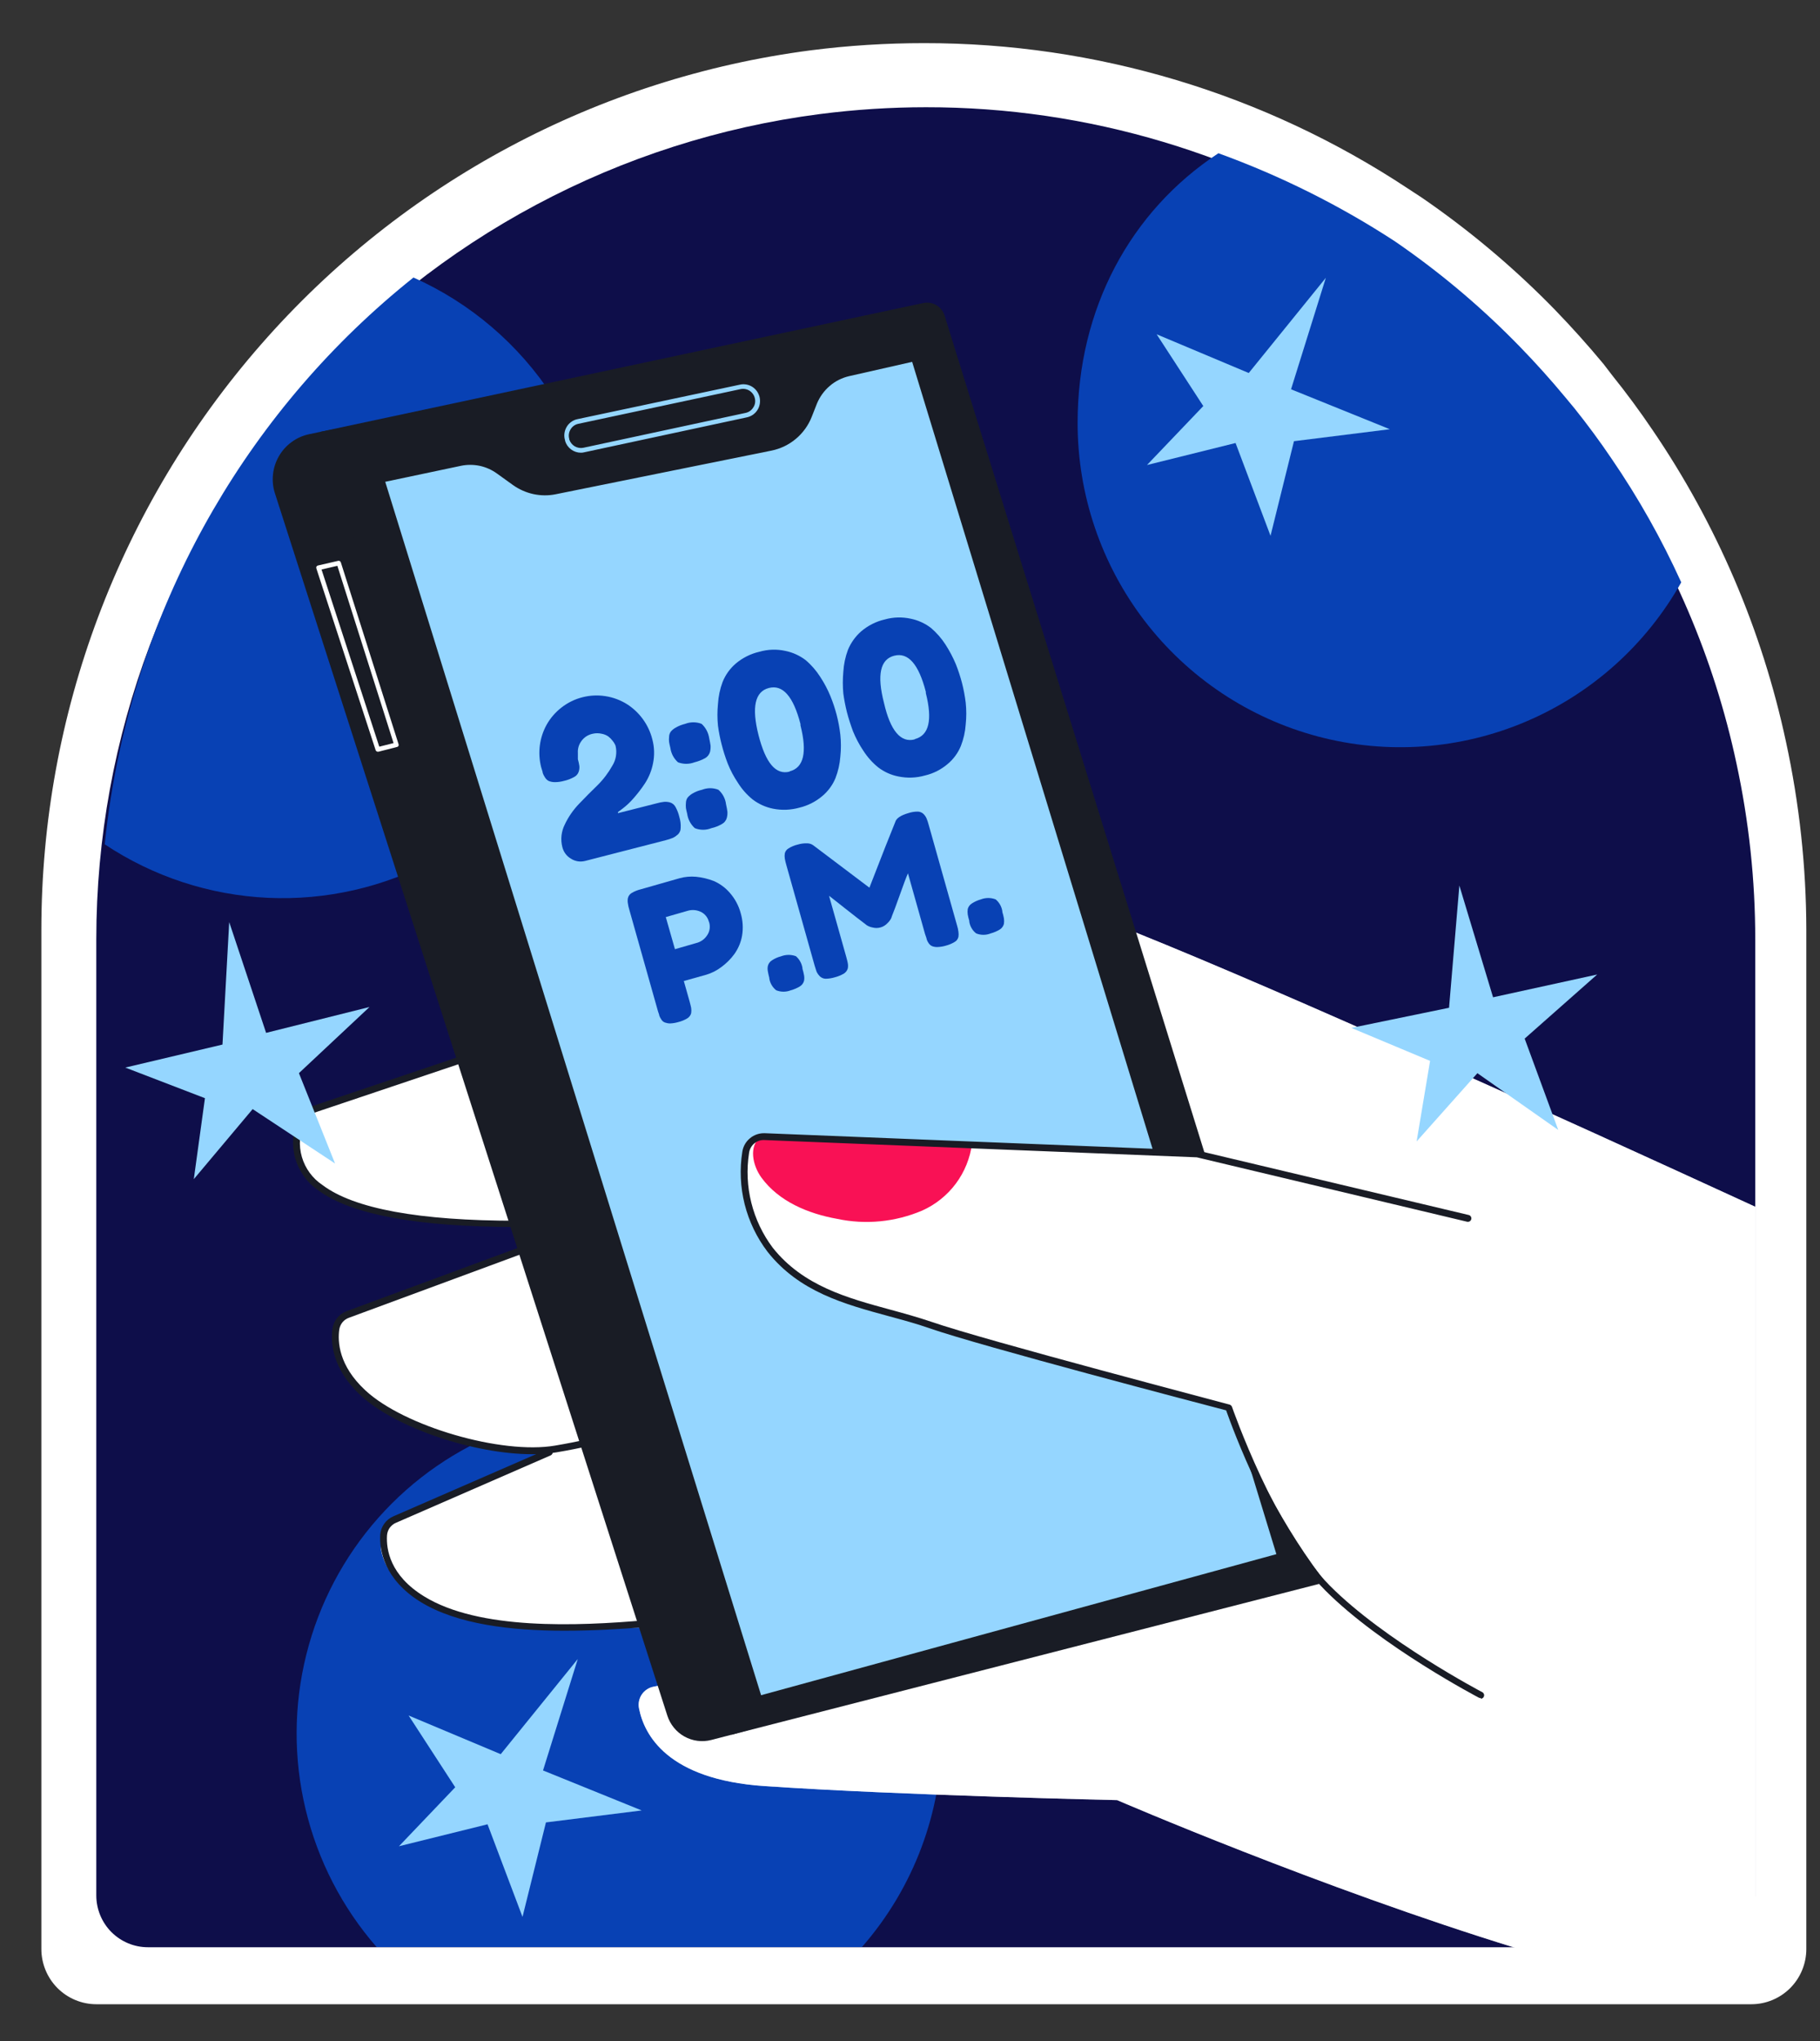 <svg width="33" height="37" viewBox="0 0 33 37" fill="none" xmlns="http://www.w3.org/2000/svg">
<rect x="0" y="0" width="33" height="37" fill="#333333" stroke="none"/>
<g clip-path="url(#clip0_4542_1281)">
<path d="M13.983 36.333H1.746C1.482 36.333 1.229 36.227 1.042 36.04C0.855 35.852 0.75 35.597 0.75 35.332V16.856C0.75 12.949 2.167 9.176 4.735 6.242C7.302 3.307 10.846 1.413 14.703 0.912C15.382 0.825 16.067 0.782 16.752 0.782C19.87 0.778 22.922 1.694 25.527 3.417C25.611 3.471 25.693 3.527 25.782 3.584C26.6 4.146 27.364 4.782 28.065 5.485L28.188 5.61C28.497 5.929 28.792 6.258 29.071 6.594L29.237 6.81C29.491 7.126 29.735 7.457 29.958 7.787C31.125 9.497 31.949 11.42 32.383 13.447C32.626 14.567 32.75 15.71 32.752 16.856V35.332C32.752 35.597 32.647 35.852 32.46 36.04C32.273 36.227 32.02 36.333 31.756 36.333H13.983Z" fill="white"/>
<path d="M14.186 35.3H2.682C2.434 35.3 2.196 35.201 2.02 35.025C1.845 34.849 1.746 34.61 1.746 34.361V17.024C1.747 13.359 3.078 9.819 5.493 7.067C7.907 4.315 11.238 2.537 14.864 2.068C15.502 1.986 16.146 1.944 16.79 1.944C19.722 1.941 22.591 2.801 25.04 4.418C25.119 4.468 25.196 4.521 25.28 4.574C26.049 5.102 26.767 5.7 27.426 6.361L27.541 6.479C27.832 6.777 28.11 7.086 28.372 7.402L28.528 7.603C28.767 7.901 28.996 8.209 29.205 8.519C30.304 10.126 31.079 11.933 31.485 13.838C31.712 14.888 31.826 15.958 31.826 17.032V34.361C31.826 34.61 31.727 34.849 31.551 35.025C31.376 35.201 31.137 35.3 30.889 35.3H14.186Z" fill="#0E0E4A"/>
<path d="M30.484 10.557C29.848 11.688 28.858 12.576 27.666 13.082C26.475 13.588 25.151 13.683 23.9 13.352C22.65 13.021 21.543 12.284 20.754 11.255C19.965 10.225 19.538 8.962 19.539 7.663C19.539 5.602 20.494 3.827 22.092 2.778C23.217 3.186 24.292 3.722 25.294 4.376C26.062 4.903 26.779 5.5 27.436 6.161L27.559 6.286C27.844 6.579 28.118 6.884 28.381 7.201L28.547 7.401C28.785 7.698 29.01 8.003 29.222 8.317C29.707 9.025 30.129 9.775 30.484 10.557Z" fill="#0841B4"/>
<path d="M10.976 10.406C10.976 11.468 10.689 12.51 10.146 13.421C9.604 14.332 8.826 15.079 7.895 15.582C6.964 16.084 5.915 16.324 4.859 16.276C3.803 16.227 2.78 15.892 1.899 15.306C1.927 15.031 1.962 14.759 2.005 14.489C2.591 10.757 4.551 7.381 7.497 5.031C8.532 5.493 9.412 6.246 10.03 7.2C10.648 8.155 10.976 9.268 10.976 10.406Z" fill="#0841B4"/>
<path d="M17.08 31.421C17.083 32.848 16.566 34.226 15.628 35.297H6.829C6.206 34.583 5.764 33.727 5.542 32.804C5.32 31.881 5.324 30.917 5.554 29.996C5.783 29.075 6.232 28.223 6.861 27.514C7.49 26.805 8.281 26.259 9.166 25.925C10.051 25.59 11.003 25.476 11.942 25.592C12.88 25.708 13.776 26.051 14.554 26.591C15.332 27.132 15.967 27.853 16.406 28.694C16.845 29.536 17.075 30.471 17.075 31.421H17.08Z" fill="#0841B4"/>
<path d="M31.83 21.878V35.317H27.496C23.948 34.227 20.256 32.633 20.256 32.633C20.256 32.633 16.357 32.548 13.855 32.378C12.098 32.258 11.68 31.446 11.587 30.972C11.578 30.929 11.578 30.884 11.586 30.841C11.595 30.797 11.611 30.756 11.636 30.719C11.66 30.683 11.692 30.651 11.728 30.627C11.765 30.602 11.806 30.585 11.849 30.577L11.924 30.562L12.92 30.368L13.642 30.228L18.561 29.269L15.341 29.354C15.341 29.354 14.494 29.403 13.402 29.446L12.638 29.474C12.293 29.486 11.936 29.496 11.585 29.504C10.652 29.524 9.759 29.526 9.195 29.483C7.995 29.389 7.113 28.804 6.937 28.205C6.907 28.118 6.897 28.026 6.908 27.935C6.919 27.843 6.95 27.756 6.999 27.678C7.01 27.664 7.024 27.652 7.038 27.641L10.075 26.267C9.906 26.287 9.735 26.297 9.565 26.297C8.741 26.295 7.931 26.082 7.213 25.677H7.203C6.73 25.402 6.373 25.061 6.235 24.718C6.167 24.568 6.116 24.41 6.085 24.247C6.049 24.019 6.112 23.891 6.252 23.837L7.822 23.275L9.404 22.708L10.39 22.355L10.807 22.206C10.654 22.206 10.501 22.216 10.347 22.22C9.982 22.228 9.615 22.228 9.248 22.22C9.026 22.22 8.805 22.206 8.584 22.196C7.825 22.161 6.984 22.121 6.28 21.781C6.141 21.717 6.009 21.639 5.885 21.549C5.654 21.382 5.397 21.094 5.387 20.788C5.378 20.622 5.42 20.247 5.607 20.181C6.084 20.015 7.072 19.681 8.3 19.261L9.311 18.927L10.066 18.674C13.533 17.516 17.736 16.162 18.44 16.162C18.594 16.162 18.996 16.287 19.584 16.507C19.879 16.617 20.221 16.753 20.603 16.908C23.375 18.023 28.193 20.206 31.83 21.878Z" fill="white"/>
<g opacity="0.52">
<path d="M31.83 21.878V35.317H27.496C23.948 34.227 20.256 32.633 20.256 32.633C20.256 32.633 16.357 32.548 13.855 32.378C12.098 32.258 11.68 31.446 11.587 30.972C11.578 30.929 11.578 30.884 11.586 30.841C11.595 30.797 11.611 30.756 11.636 30.719C11.66 30.683 11.692 30.651 11.728 30.627C11.765 30.602 11.806 30.585 11.849 30.577L11.924 30.562L12.92 30.368L13.642 30.228L18.561 29.269L15.341 29.354C15.341 29.354 14.494 29.403 13.402 29.446L12.638 29.474C12.293 29.486 11.936 29.496 11.585 29.504C10.652 29.524 9.759 29.526 9.195 29.483C7.995 29.389 7.113 28.804 6.937 28.205C6.907 28.118 6.897 28.026 6.908 27.935C6.919 27.843 6.95 27.756 6.999 27.678C7.01 27.664 7.024 27.652 7.038 27.641L10.075 26.267C9.906 26.287 9.735 26.297 9.565 26.297C8.741 26.295 7.931 26.082 7.213 25.677H7.203C6.73 25.402 6.373 25.061 6.235 24.718C6.167 24.568 6.116 24.41 6.085 24.247C6.049 24.019 6.112 23.891 6.252 23.837L7.822 23.275L9.404 22.708L10.39 22.355L10.807 22.206C10.654 22.206 10.501 22.216 10.347 22.22C9.982 22.228 9.615 22.228 9.248 22.22C9.026 22.22 8.805 22.206 8.584 22.196C7.825 22.161 6.984 22.121 6.28 21.781C6.141 21.717 6.009 21.639 5.885 21.549C5.654 21.382 5.397 21.094 5.387 20.788C5.378 20.622 5.42 20.247 5.607 20.181C6.084 20.015 7.072 19.681 8.3 19.261L9.311 18.927L10.066 18.674C13.533 17.516 17.736 16.162 18.44 16.162C18.594 16.162 18.996 16.287 19.584 16.507C19.879 16.617 20.221 16.753 20.603 16.908C23.375 18.023 28.193 20.206 31.83 21.878Z" fill="white"/>
</g>
<path d="M23.571 28.551L13.262 31.448L12.895 31.543C12.731 31.585 12.558 31.562 12.41 31.48C12.263 31.398 12.152 31.262 12.1 31.101L4.985 8.943C4.949 8.832 4.937 8.714 4.95 8.599C4.962 8.483 4.999 8.371 5.057 8.27C5.115 8.169 5.194 8.081 5.288 8.013C5.381 7.944 5.489 7.896 5.602 7.872L5.806 7.829L16.575 5.827C16.741 5.792 17.073 6.058 17.127 6.221L23.807 28.302C23.863 28.477 23.755 28.504 23.571 28.551Z" fill="#191C25"/>
<path d="M23.903 28.717L13.262 31.448L5.807 7.828L16.742 5.493C16.822 5.476 16.907 5.49 16.978 5.532C17.049 5.574 17.102 5.641 17.127 5.72L24.139 28.302C24.151 28.345 24.155 28.39 24.15 28.434C24.144 28.478 24.13 28.521 24.108 28.56C24.086 28.598 24.057 28.632 24.022 28.659C23.986 28.686 23.946 28.706 23.903 28.717Z" fill="#191C25"/>
<path d="M6.985 8.734L13.8 30.731L23.143 28.174L16.539 6.56L15.4 6.818C15.269 6.848 15.147 6.908 15.045 6.996C14.943 7.083 14.863 7.194 14.812 7.318L14.718 7.557C14.657 7.712 14.558 7.849 14.43 7.956C14.303 8.063 14.15 8.136 13.987 8.169L10.076 8.96C9.943 8.987 9.805 8.986 9.671 8.957C9.538 8.928 9.412 8.872 9.301 8.793L9.009 8.583C8.916 8.516 8.81 8.469 8.699 8.445C8.587 8.422 8.472 8.421 8.36 8.444L6.985 8.734Z" fill="#95D6FF"/>
<path d="M11.906 14.563C11.95 14.55 11.996 14.541 12.042 14.536C12.077 14.533 12.113 14.537 12.147 14.546C12.168 14.552 12.188 14.562 12.206 14.577C12.223 14.591 12.237 14.608 12.248 14.628C12.28 14.686 12.304 14.749 12.319 14.815C12.338 14.877 12.346 14.943 12.342 15.008C12.342 15.03 12.338 15.053 12.329 15.073C12.32 15.094 12.307 15.113 12.291 15.128C12.263 15.153 12.232 15.174 12.198 15.19C12.156 15.207 12.113 15.221 12.069 15.232L10.611 15.607C10.568 15.618 10.522 15.621 10.478 15.614C10.434 15.607 10.391 15.591 10.354 15.567C10.314 15.544 10.28 15.514 10.253 15.477C10.226 15.441 10.207 15.399 10.196 15.355C10.161 15.218 10.177 15.073 10.241 14.946C10.307 14.806 10.396 14.679 10.503 14.568C10.614 14.453 10.726 14.338 10.835 14.234C10.941 14.129 11.031 14.009 11.104 13.879C11.137 13.826 11.158 13.768 11.168 13.707C11.178 13.646 11.176 13.584 11.162 13.524C11.159 13.513 11.155 13.503 11.15 13.494C11.138 13.47 11.123 13.447 11.106 13.427C11.084 13.398 11.058 13.372 11.029 13.35C10.994 13.326 10.954 13.31 10.912 13.302C10.857 13.289 10.8 13.289 10.745 13.302C10.702 13.311 10.66 13.329 10.623 13.354C10.586 13.38 10.555 13.412 10.531 13.45C10.492 13.509 10.473 13.58 10.478 13.65V13.741V13.764C10.49 13.804 10.499 13.846 10.505 13.887C10.508 13.922 10.504 13.956 10.493 13.989C10.486 14.01 10.476 14.029 10.461 14.046C10.447 14.062 10.43 14.076 10.41 14.086C10.352 14.118 10.29 14.142 10.226 14.156C10.172 14.171 10.116 14.179 10.06 14.179C10.023 14.179 9.986 14.172 9.952 14.159C9.923 14.145 9.899 14.122 9.882 14.094C9.865 14.069 9.851 14.042 9.841 14.014C9.841 13.991 9.824 13.954 9.812 13.907C9.746 13.647 9.782 13.371 9.912 13.137C9.981 13.014 10.075 12.907 10.186 12.822C10.298 12.736 10.425 12.674 10.561 12.64C10.697 12.605 10.839 12.598 10.977 12.62C11.116 12.641 11.249 12.691 11.368 12.765C11.598 12.912 11.763 13.141 11.829 13.407C11.866 13.547 11.87 13.694 11.841 13.836C11.816 13.966 11.766 14.091 11.693 14.203C11.63 14.299 11.559 14.39 11.483 14.476C11.425 14.544 11.359 14.605 11.288 14.659L11.205 14.721V14.741L11.906 14.563Z" fill="#0841B4"/>
<path d="M12.721 13.122C12.796 13.19 12.844 13.282 12.859 13.382C12.872 13.442 12.88 13.489 12.884 13.517C12.886 13.555 12.883 13.593 12.874 13.63C12.861 13.677 12.83 13.717 12.789 13.742C12.727 13.776 12.662 13.802 12.593 13.819C12.496 13.856 12.389 13.856 12.293 13.819C12.217 13.751 12.169 13.659 12.155 13.559C12.143 13.51 12.135 13.475 12.132 13.452C12.128 13.42 12.128 13.388 12.132 13.357C12.132 13.322 12.144 13.288 12.165 13.26C12.191 13.23 12.223 13.205 12.258 13.187C12.31 13.157 12.366 13.136 12.424 13.122C12.519 13.085 12.625 13.085 12.721 13.122ZM13.026 14.317C13.102 14.384 13.152 14.477 13.164 14.578C13.177 14.638 13.186 14.683 13.189 14.713C13.192 14.75 13.188 14.788 13.179 14.824C13.173 14.848 13.162 14.87 13.147 14.889C13.133 14.909 13.114 14.924 13.093 14.936C13.033 14.972 12.967 14.998 12.899 15.013C12.802 15.052 12.694 15.052 12.598 15.013C12.523 14.945 12.474 14.853 12.46 14.753C12.449 14.706 12.44 14.671 12.437 14.648C12.434 14.616 12.434 14.584 12.437 14.553C12.438 14.518 12.449 14.484 12.47 14.456C12.497 14.426 12.528 14.4 12.563 14.381C12.615 14.351 12.671 14.33 12.729 14.317C12.825 14.279 12.931 14.279 13.026 14.317Z" fill="#0841B4"/>
<path d="M13.77 11.815C13.923 11.771 14.085 11.765 14.241 11.8C14.374 11.827 14.499 11.884 14.607 11.966C14.711 12.054 14.801 12.158 14.874 12.273C14.946 12.383 15.008 12.5 15.058 12.622C15.102 12.73 15.139 12.842 15.169 12.955C15.2 13.075 15.223 13.196 15.237 13.319C15.251 13.451 15.251 13.584 15.237 13.716C15.227 13.85 15.197 13.982 15.148 14.108C15.096 14.233 15.014 14.344 14.91 14.431C14.791 14.532 14.649 14.604 14.497 14.641C14.34 14.685 14.175 14.692 14.016 14.66C13.882 14.633 13.756 14.576 13.647 14.493C13.542 14.408 13.452 14.306 13.38 14.191C13.306 14.081 13.243 13.963 13.194 13.839C13.15 13.725 13.113 13.608 13.083 13.489C13.055 13.379 13.033 13.268 13.018 13.155C13.005 13.025 13.005 12.894 13.018 12.763C13.026 12.627 13.054 12.492 13.102 12.363C13.154 12.234 13.235 12.12 13.34 12.03C13.464 11.925 13.612 11.851 13.77 11.815ZM14.318 13.983C14.573 13.918 14.638 13.639 14.514 13.149V13.125C14.384 12.624 14.193 12.406 13.941 12.472C13.688 12.537 13.626 12.822 13.753 13.325C13.883 13.834 14.067 14.053 14.318 13.988V13.983Z" fill="#0841B4"/>
<path d="M16.041 11.23C16.195 11.186 16.357 11.182 16.513 11.216C16.646 11.243 16.771 11.3 16.88 11.383C16.983 11.471 17.074 11.575 17.147 11.69C17.218 11.801 17.28 11.918 17.331 12.04C17.374 12.149 17.411 12.26 17.441 12.374C17.472 12.493 17.495 12.615 17.51 12.737C17.524 12.869 17.524 13.001 17.51 13.133C17.501 13.267 17.471 13.399 17.422 13.524C17.37 13.65 17.289 13.761 17.185 13.848C17.066 13.95 16.924 14.023 16.772 14.058C16.615 14.103 16.45 14.109 16.29 14.076C16.156 14.05 16.03 13.993 15.922 13.91C15.816 13.824 15.726 13.722 15.653 13.608C15.579 13.498 15.517 13.38 15.467 13.258C15.424 13.142 15.386 13.025 15.355 12.906C15.328 12.796 15.306 12.684 15.291 12.572C15.279 12.442 15.279 12.311 15.291 12.18C15.299 12.043 15.327 11.908 15.375 11.78C15.428 11.652 15.51 11.537 15.614 11.446C15.737 11.341 15.884 11.266 16.041 11.23ZM16.589 13.398C16.845 13.331 16.91 13.053 16.787 12.564V12.542C16.658 12.041 16.467 11.822 16.214 11.887C15.96 11.951 15.898 12.236 16.028 12.741C16.144 13.249 16.333 13.469 16.584 13.404L16.589 13.398Z" fill="#0841B4"/>
<path d="M13.236 16.189C13.327 16.294 13.394 16.418 13.43 16.553C13.469 16.686 13.478 16.826 13.455 16.963C13.434 17.084 13.385 17.198 13.314 17.297C13.248 17.387 13.168 17.466 13.078 17.532C12.997 17.593 12.906 17.64 12.809 17.669L12.399 17.784L12.504 18.156C12.518 18.206 12.527 18.246 12.532 18.271C12.537 18.303 12.537 18.335 12.532 18.367C12.527 18.387 12.518 18.405 12.506 18.421C12.494 18.437 12.479 18.451 12.462 18.461C12.411 18.492 12.354 18.515 12.296 18.529C12.248 18.543 12.199 18.551 12.15 18.553C12.118 18.553 12.086 18.547 12.055 18.536C12.029 18.526 12.006 18.507 11.992 18.483C11.976 18.46 11.963 18.436 11.954 18.411C11.954 18.391 11.937 18.359 11.926 18.317L11.411 16.493C11.399 16.455 11.39 16.417 11.385 16.378C11.379 16.346 11.379 16.313 11.385 16.281C11.389 16.262 11.398 16.244 11.41 16.227C11.422 16.211 11.437 16.198 11.454 16.188C11.506 16.157 11.562 16.135 11.62 16.121L12.321 15.921C12.418 15.894 12.519 15.885 12.62 15.894C12.73 15.905 12.838 15.931 12.942 15.971C13.055 16.02 13.156 16.095 13.236 16.189ZM12.854 16.713C12.845 16.672 12.825 16.633 12.798 16.601C12.771 16.568 12.737 16.543 12.698 16.526C12.629 16.496 12.553 16.489 12.48 16.508L12.072 16.625L12.238 17.207L12.651 17.088C12.719 17.065 12.777 17.021 12.817 16.962C12.844 16.925 12.861 16.883 12.867 16.839C12.873 16.794 12.869 16.749 12.854 16.706V16.713Z" fill="#0841B4"/>
<path d="M14.431 17.334C14.495 17.389 14.537 17.465 14.55 17.548V17.561C14.562 17.6 14.572 17.64 14.579 17.68C14.585 17.713 14.585 17.747 14.579 17.78C14.568 17.821 14.542 17.857 14.506 17.88C14.454 17.912 14.398 17.936 14.339 17.952C14.254 17.986 14.159 17.986 14.074 17.952C14.007 17.899 13.962 17.823 13.949 17.738V17.727C13.938 17.688 13.93 17.649 13.923 17.61C13.916 17.577 13.916 17.543 13.923 17.51C13.934 17.468 13.96 17.432 13.996 17.41C14.047 17.376 14.103 17.351 14.162 17.336C14.248 17.303 14.344 17.302 14.431 17.334Z" fill="#0841B4"/>
<path d="M16.471 14.74C16.525 14.722 16.581 14.713 16.637 14.713C16.657 14.713 16.677 14.716 16.695 14.724C16.714 14.731 16.731 14.742 16.745 14.756C16.768 14.779 16.787 14.806 16.8 14.836C16.815 14.873 16.828 14.911 16.838 14.95L17.353 16.776C17.365 16.813 17.373 16.852 17.378 16.891C17.383 16.922 17.383 16.953 17.378 16.984C17.373 17.004 17.365 17.022 17.353 17.038C17.342 17.053 17.327 17.067 17.309 17.076C17.258 17.107 17.202 17.13 17.143 17.145C17.096 17.159 17.047 17.166 16.997 17.168C16.965 17.169 16.933 17.164 16.903 17.153C16.876 17.142 16.854 17.122 16.838 17.098C16.822 17.076 16.81 17.052 16.802 17.026C16.802 17.006 16.785 16.974 16.773 16.933L16.463 15.832C16.426 15.915 16.378 16.046 16.315 16.224C16.252 16.402 16.204 16.529 16.172 16.608C16.168 16.623 16.162 16.638 16.156 16.652C16.139 16.683 16.118 16.71 16.093 16.734C16.059 16.771 16.016 16.798 15.968 16.812C15.921 16.826 15.87 16.827 15.822 16.814C15.784 16.807 15.748 16.793 15.716 16.773L15.679 16.744C15.621 16.701 15.502 16.609 15.322 16.467C15.143 16.326 15.047 16.249 15.032 16.239L15.344 17.346C15.359 17.398 15.367 17.436 15.372 17.461C15.378 17.493 15.378 17.525 15.372 17.556C15.361 17.594 15.336 17.627 15.303 17.648C15.251 17.679 15.195 17.702 15.136 17.717C15.082 17.733 15.027 17.742 14.97 17.743C14.932 17.742 14.895 17.726 14.866 17.7C14.843 17.677 14.824 17.651 14.809 17.622C14.8 17.596 14.786 17.556 14.771 17.505L14.257 15.679C14.246 15.641 14.237 15.603 14.23 15.565C14.225 15.534 14.225 15.502 14.23 15.47C14.235 15.451 14.243 15.433 14.255 15.417C14.268 15.401 14.283 15.388 14.3 15.378C14.351 15.347 14.407 15.324 14.466 15.31C14.517 15.295 14.57 15.287 14.623 15.288C14.657 15.287 14.69 15.293 14.72 15.308L14.745 15.323L15.764 16.092C15.996 15.493 16.152 15.097 16.232 14.903C16.25 14.835 16.332 14.78 16.471 14.74Z" fill="#0841B4"/>
<path d="M18.053 16.304C18.118 16.358 18.161 16.434 18.174 16.518V16.531C18.186 16.57 18.196 16.609 18.203 16.649C18.208 16.682 18.208 16.715 18.203 16.748C18.192 16.79 18.166 16.826 18.13 16.849C18.078 16.881 18.022 16.905 17.963 16.921C17.879 16.955 17.784 16.955 17.7 16.921C17.632 16.869 17.588 16.792 17.575 16.708V16.694C17.564 16.657 17.554 16.618 17.547 16.579C17.542 16.546 17.542 16.512 17.547 16.479C17.558 16.438 17.584 16.402 17.62 16.379C17.671 16.346 17.727 16.32 17.786 16.304C17.872 16.271 17.967 16.271 18.053 16.304Z" fill="#0841B4"/>
<path d="M10.533 8.207C10.469 8.207 10.406 8.186 10.354 8.147C10.302 8.108 10.264 8.054 10.246 7.992V7.983C10.233 7.943 10.229 7.9 10.234 7.858C10.239 7.817 10.253 7.776 10.274 7.74C10.295 7.703 10.324 7.672 10.358 7.648C10.392 7.623 10.431 7.606 10.472 7.598L13.417 6.973C13.455 6.964 13.495 6.964 13.534 6.971C13.573 6.978 13.61 6.993 13.643 7.014C13.676 7.036 13.705 7.064 13.727 7.096C13.749 7.129 13.765 7.166 13.774 7.204C13.782 7.244 13.783 7.284 13.776 7.323C13.769 7.363 13.755 7.401 13.733 7.434C13.711 7.468 13.683 7.497 13.65 7.52C13.617 7.542 13.58 7.558 13.541 7.566L10.599 8.198C10.578 8.204 10.555 8.207 10.533 8.207ZM10.322 7.958V7.967C10.339 8.019 10.374 8.063 10.421 8.091C10.469 8.119 10.524 8.128 10.578 8.117L13.52 7.485C13.548 7.479 13.575 7.467 13.598 7.451C13.622 7.434 13.642 7.413 13.657 7.388C13.674 7.364 13.685 7.336 13.69 7.308C13.695 7.279 13.694 7.249 13.687 7.221C13.675 7.165 13.64 7.116 13.592 7.084C13.543 7.053 13.485 7.042 13.428 7.054L10.486 7.683C10.457 7.689 10.428 7.701 10.404 7.719C10.379 7.737 10.359 7.76 10.344 7.786C10.329 7.812 10.319 7.84 10.315 7.87C10.311 7.9 10.314 7.93 10.322 7.958Z" fill="#95D6FF"/>
<path d="M6.851 13.628C6.842 13.627 6.834 13.625 6.827 13.62C6.819 13.614 6.814 13.607 6.811 13.599L5.737 10.307C5.733 10.296 5.733 10.283 5.737 10.272C5.743 10.262 5.753 10.255 5.763 10.252L6.132 10.167C6.142 10.165 6.153 10.166 6.162 10.172C6.17 10.177 6.177 10.185 6.18 10.195L7.226 13.489C7.23 13.499 7.23 13.511 7.226 13.521C7.223 13.526 7.22 13.53 7.215 13.534C7.211 13.537 7.205 13.54 7.199 13.541L6.867 13.626L6.851 13.628ZM5.83 10.324L6.877 13.536L7.136 13.471L6.117 10.257L5.83 10.324Z" fill="white"/>
<path d="M9.366 22.243C7.571 22.243 6.359 22.017 5.768 21.576C5.568 21.439 5.421 21.235 5.354 21.001C5.287 20.766 5.303 20.516 5.4 20.292C5.421 20.238 5.454 20.189 5.495 20.149C5.537 20.108 5.587 20.078 5.642 20.059L8.464 19.11C8.48 19.104 8.498 19.106 8.512 19.113C8.527 19.121 8.539 19.134 8.544 19.15C8.547 19.157 8.548 19.166 8.547 19.174C8.546 19.182 8.544 19.19 8.54 19.197C8.537 19.205 8.532 19.211 8.525 19.216C8.519 19.222 8.512 19.226 8.504 19.228L5.682 20.177C5.644 20.191 5.609 20.213 5.58 20.242C5.552 20.271 5.53 20.305 5.516 20.344C5.428 20.542 5.413 20.766 5.474 20.975C5.535 21.183 5.667 21.363 5.848 21.483C6.417 21.912 7.603 22.13 9.371 22.13C9.386 22.132 9.399 22.14 9.409 22.151C9.418 22.163 9.424 22.177 9.424 22.193C9.424 22.208 9.418 22.222 9.409 22.234C9.399 22.245 9.386 22.253 9.371 22.255L9.366 22.243Z" fill="#191C25"/>
<path d="M9.646 26.362C8.612 26.362 7.18 25.892 6.54 25.297C6.014 24.808 5.994 24.326 6.029 24.081C6.04 24.011 6.069 23.945 6.114 23.891C6.159 23.836 6.217 23.795 6.283 23.77L9.542 22.566C9.55 22.564 9.558 22.562 9.566 22.563C9.574 22.563 9.582 22.565 9.59 22.569C9.597 22.572 9.604 22.577 9.609 22.583C9.615 22.59 9.619 22.597 9.622 22.605C9.627 22.62 9.626 22.637 9.619 22.652C9.613 22.667 9.6 22.679 9.585 22.685L6.326 23.889C6.281 23.905 6.241 23.933 6.21 23.97C6.18 24.007 6.16 24.052 6.152 24.099C6.12 24.319 6.14 24.756 6.625 25.205C7.326 25.857 9.094 26.372 10.065 26.206C10.971 26.052 11.144 25.932 11.15 25.927C11.164 25.917 11.18 25.912 11.196 25.914C11.204 25.915 11.212 25.918 11.219 25.922C11.226 25.926 11.233 25.931 11.238 25.938C11.243 25.944 11.246 25.952 11.248 25.959C11.251 25.967 11.251 25.976 11.25 25.984C11.249 25.992 11.247 26 11.243 26.007C11.239 26.014 11.233 26.02 11.227 26.025C11.21 26.04 11.033 26.169 10.086 26.329C9.941 26.352 9.794 26.364 9.646 26.362Z" fill="#191C25"/>
<path d="M10.231 29.562C9.274 29.562 8.288 29.448 7.626 29.04C6.964 28.631 6.877 28.099 6.894 27.822C6.899 27.75 6.925 27.68 6.967 27.622C7.009 27.563 7.066 27.517 7.133 27.488L9.935 26.268C9.943 26.264 9.951 26.262 9.959 26.262C9.967 26.261 9.976 26.263 9.983 26.266C9.991 26.269 9.998 26.273 10.004 26.279C10.01 26.285 10.015 26.292 10.018 26.299C10.024 26.315 10.024 26.332 10.018 26.348C10.012 26.363 10 26.376 9.985 26.383L7.183 27.604C7.136 27.623 7.096 27.655 7.066 27.696C7.037 27.738 7.02 27.786 7.017 27.837C7.002 28.086 7.07 28.559 7.689 28.939C8.685 29.553 10.458 29.48 11.705 29.372C11.713 29.37 11.721 29.371 11.729 29.374C11.737 29.376 11.744 29.38 11.751 29.385C11.757 29.391 11.762 29.397 11.766 29.404C11.77 29.412 11.772 29.42 11.773 29.428C11.774 29.436 11.773 29.445 11.771 29.452C11.768 29.46 11.764 29.468 11.759 29.474C11.754 29.48 11.747 29.485 11.74 29.489C11.732 29.492 11.725 29.494 11.716 29.495C11.268 29.532 10.754 29.562 10.231 29.562Z" fill="#191C25"/>
<path d="M27.449 22.36L21.714 20.912L13.699 20.605C13.657 20.605 13.617 20.62 13.587 20.648C13.556 20.676 13.537 20.714 13.533 20.756C13.483 21.266 13.471 22.882 15.221 23.524C17.313 24.29 22.286 25.51 22.286 25.51C22.286 25.51 23.84 29.768 26.355 30.45C28.87 31.133 29.717 27.839 29.717 27.839L27.449 22.36Z" fill="white"/>
<g opacity="0.52">
<path d="M27.449 22.36L21.714 20.912L13.699 20.605C13.657 20.605 13.617 20.62 13.587 20.648C13.556 20.676 13.537 20.714 13.533 20.756C13.483 21.266 13.471 22.882 15.221 23.524C17.313 24.29 22.286 25.51 22.286 25.51C22.286 25.51 23.84 29.768 26.355 30.45C28.87 31.133 29.717 27.839 29.717 27.839L27.449 22.36Z" fill="white"/>
</g>
<path d="M13.795 20.605C13.571 20.772 13.644 21.126 13.807 21.349C14.122 21.78 14.652 22.001 15.176 22.095C15.695 22.206 16.234 22.153 16.722 21.945C16.963 21.837 17.173 21.669 17.331 21.457C17.489 21.245 17.59 20.995 17.625 20.732C16.355 20.68 15.067 20.655 13.795 20.605Z" fill="#F91155"/>
<path d="M26.85 30.78C26.841 30.783 26.831 30.783 26.822 30.78C26.803 30.77 25.042 29.848 24.029 28.831C23.067 27.865 22.333 25.855 22.232 25.567C21.828 25.462 17.769 24.399 16.848 24.077C16.612 23.994 16.368 23.929 16.111 23.859C15.314 23.642 14.489 23.419 13.916 22.691C13.722 22.436 13.581 22.143 13.502 21.831C13.424 21.519 13.409 21.195 13.46 20.877C13.475 20.781 13.525 20.694 13.6 20.633C13.675 20.571 13.77 20.54 13.866 20.543L21.717 20.858L26.631 22.026C26.639 22.028 26.646 22.031 26.653 22.036C26.66 22.041 26.665 22.047 26.669 22.054C26.674 22.061 26.677 22.069 26.678 22.077C26.679 22.085 26.679 22.093 26.677 22.101C26.675 22.109 26.672 22.116 26.667 22.123C26.663 22.13 26.657 22.136 26.649 22.14C26.643 22.144 26.635 22.147 26.627 22.148C26.619 22.15 26.61 22.149 26.602 22.148L21.7 20.98L13.861 20.667C13.794 20.663 13.728 20.685 13.676 20.729C13.625 20.772 13.591 20.833 13.582 20.9C13.535 21.201 13.549 21.509 13.623 21.804C13.697 22.099 13.829 22.377 14.012 22.62C14.562 23.312 15.365 23.53 16.144 23.742C16.391 23.809 16.642 23.879 16.888 23.962C17.849 24.296 22.25 25.447 22.295 25.463C22.305 25.466 22.314 25.471 22.321 25.478C22.329 25.485 22.334 25.494 22.338 25.503C22.346 25.525 23.121 27.751 24.117 28.75C25.113 29.749 26.861 30.668 26.878 30.677C26.89 30.683 26.899 30.694 26.905 30.707C26.91 30.719 26.912 30.733 26.908 30.747C26.905 30.76 26.898 30.772 26.887 30.781C26.877 30.789 26.864 30.794 26.85 30.795V30.78Z" fill="#191C25"/>
<path d="M22.642 6.762L24.04 5.036L23.409 7.057L25.2 7.781L23.462 7.998L23.037 9.713L22.403 8.031L20.797 8.43L21.818 7.361L20.972 6.06L22.642 6.762Z" fill="#95D6FF"/>
<path d="M26.274 18.269L26.461 16.053L27.072 18.079L28.96 17.666L27.645 18.828L28.254 20.484L26.788 19.455L25.686 20.692L25.93 19.232L24.502 18.634L26.274 18.269Z" fill="#95D6FF"/>
<path d="M9.079 31.8L10.476 30.075L9.846 32.095L11.635 32.82L9.899 33.037L9.474 34.75L8.84 33.071L7.234 33.469L8.254 32.4L7.409 31.099L9.079 31.8Z" fill="#95D6FF"/>
<path d="M4.034 18.936L4.156 16.716L4.825 18.724L6.7 18.255L5.42 19.454L6.075 21.092L4.581 20.106L3.514 21.376L3.716 19.908L2.272 19.353L4.034 18.936Z" fill="#95D6FF"/>
</g>
<defs>
<clipPath id="clip0_4542_1281">
<rect width="32" height="35.555" fill="white" transform="translate(0.75 0.777)"/>
</clipPath>
</defs>
</svg>
